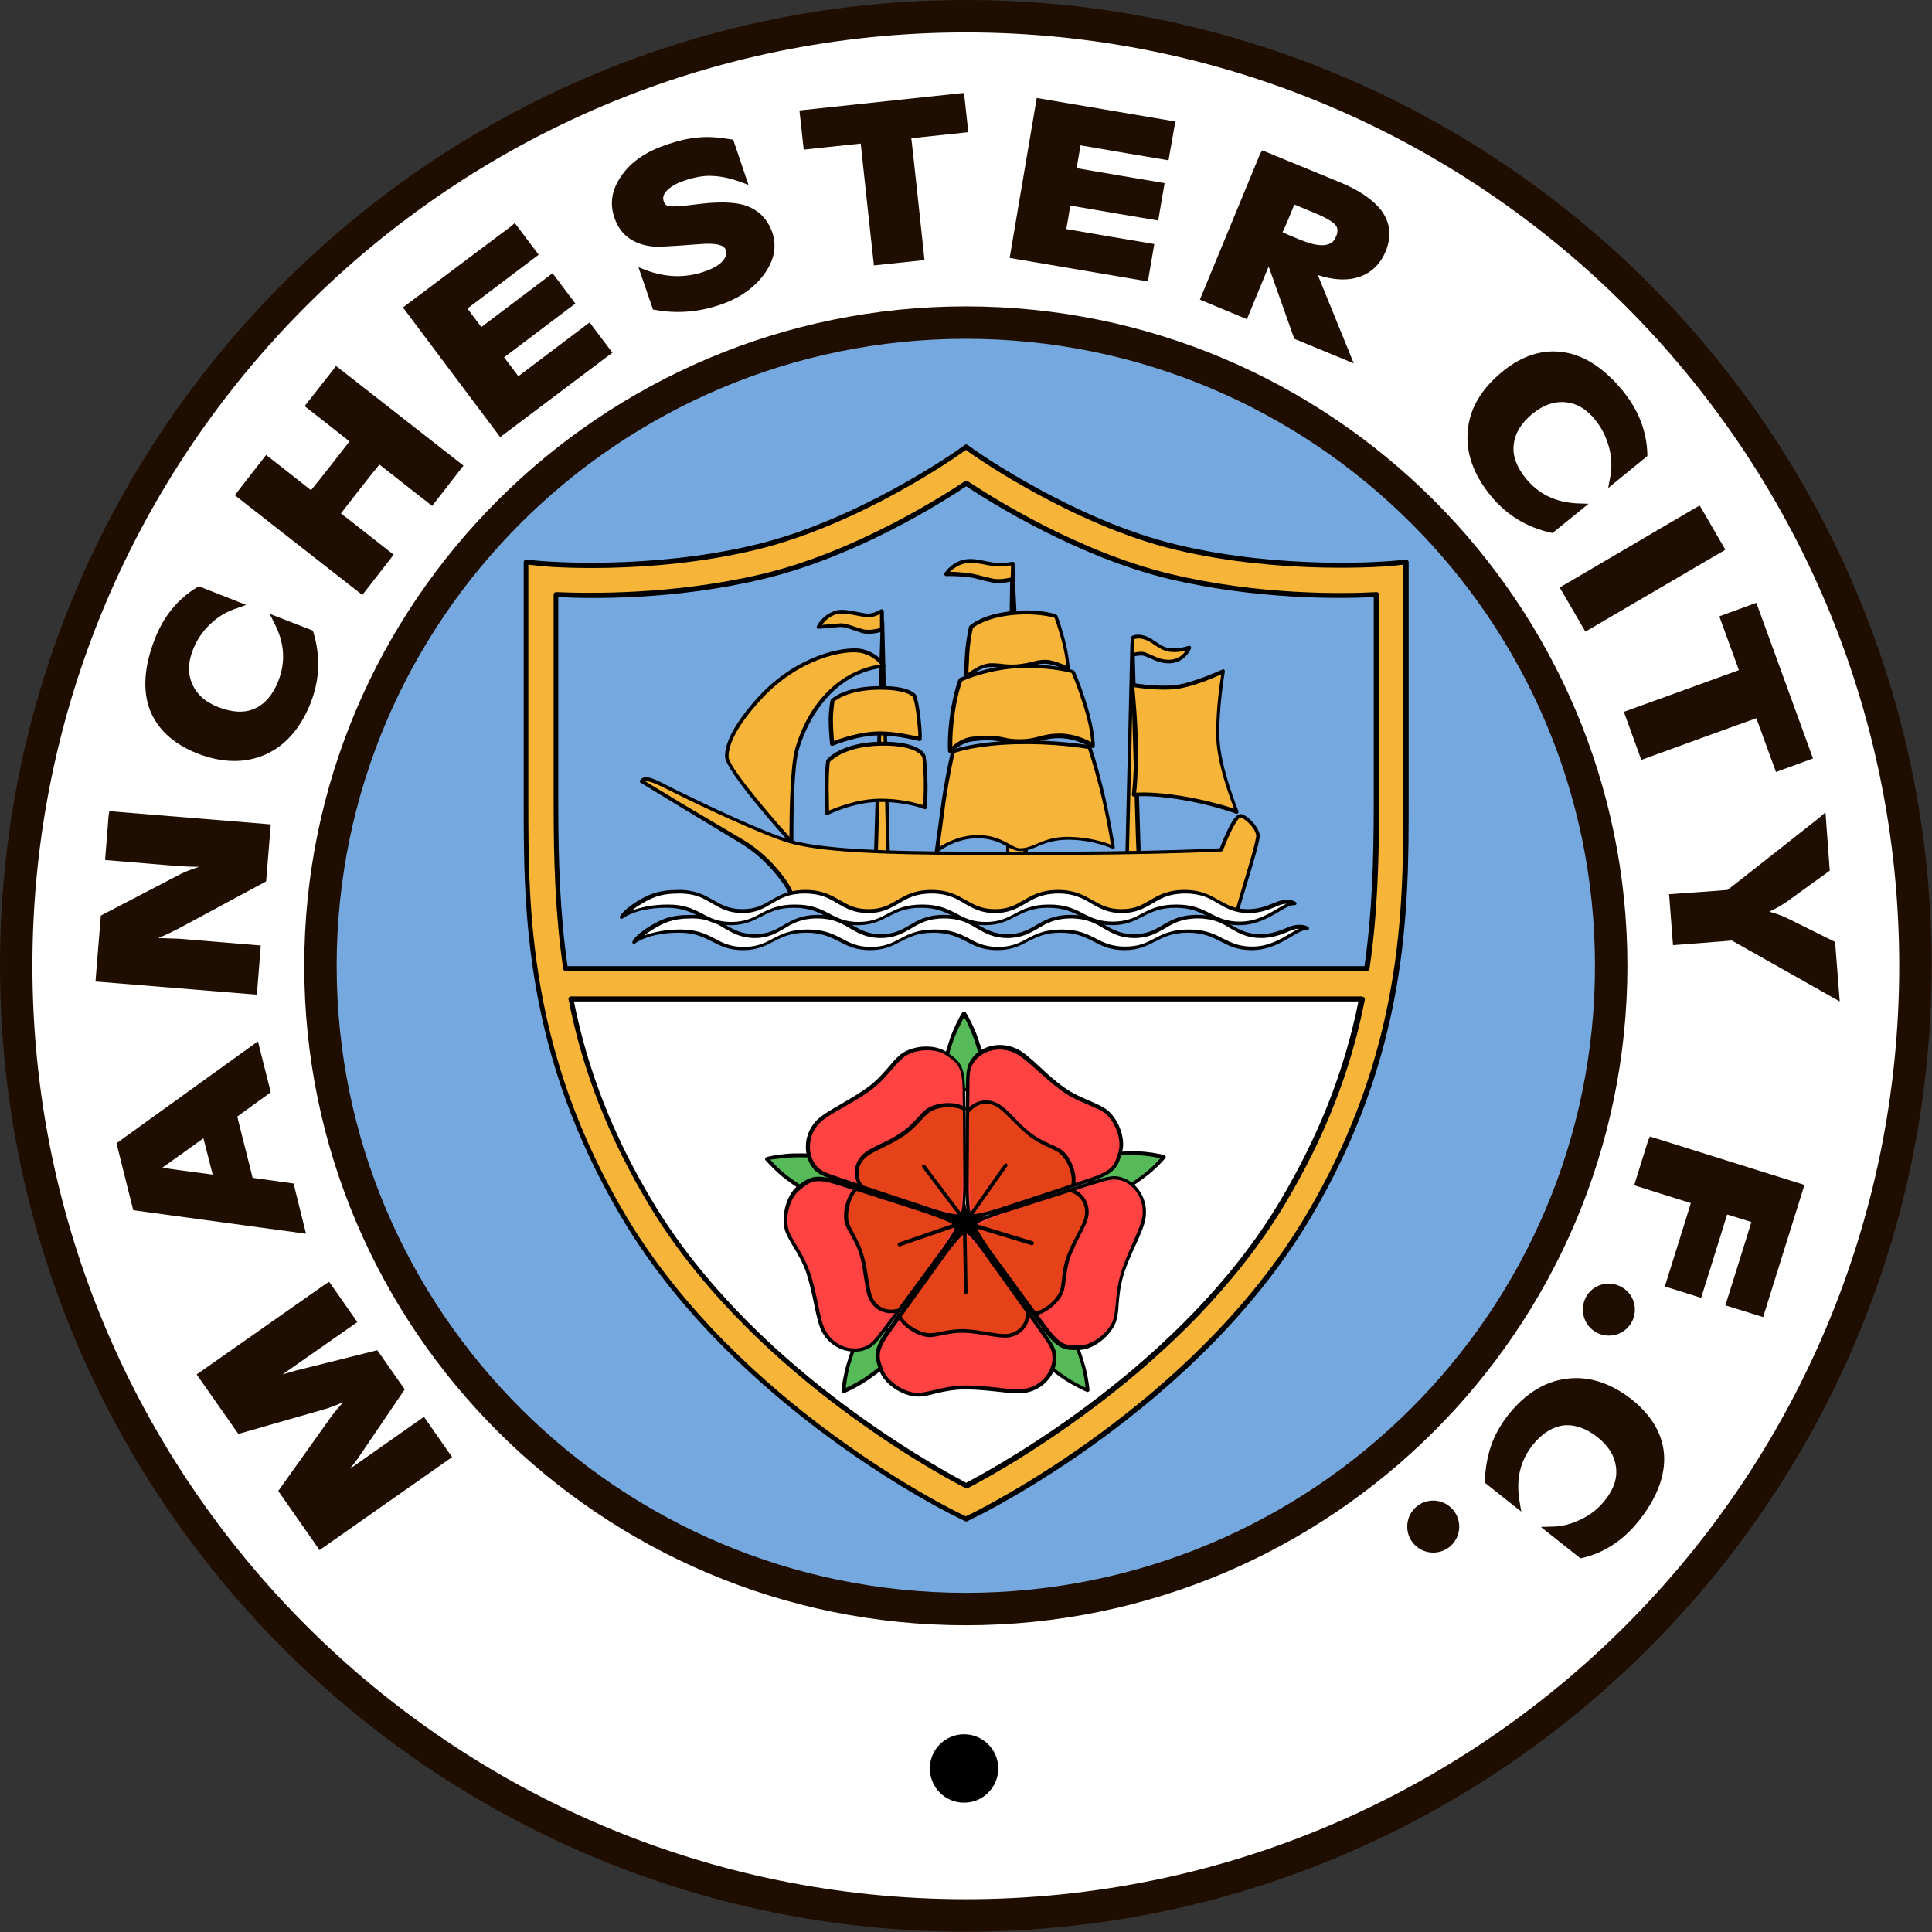 <?xml version="1.0" encoding="UTF-8" standalone="no"?>
<svg
   xmlns:dc="http://purl.org/dc/elements/1.1/"
   xmlns:cc="http://creativecommons.org/ns#"
   xmlns:rdf="http://www.w3.org/1999/02/22-rdf-syntax-ns#"
   xmlns:svg="http://www.w3.org/2000/svg"
   xmlns="http://www.w3.org/2000/svg"
   xmlns:sodipodi="http://sodipodi.sourceforge.net/DTD/sodipodi-0.dtd"
   xmlns:inkscape="http://www.inkscape.org/namespaces/inkscape"
   version="1.1"
   id="Capa_1"
   viewBox="0 0 542.3 542.3"
   xml:space="preserve">
<rect x="0" y="0" width="542.3" height="542.3" fill="#333333" stroke="none"/>
<ellipse
   transform="matrix(0.707 -0.707 0.707 0.707 -112.306 271.132)"
   cx="271.1"
   cy="271.1"
   rx="266.6"
   ry="266.6"
   id="ellipse4"
   style="fill:#ffffff" />
<path
   d="M9.1,271.1c0-144.5,117.5-262,262-262c144.5,0,262,117.5,262,262s-117.5,262-262,262  C126.7,533.1,9.1,415.6,9.1,271.1z M0,271.1c0,149.5,121.6,271.1,271.1,271.1c149.5,0,271.1-121.6,271.1-271.1  C542.3,121.6,420.6,0,271.1,0C121.6,0,0,121.6,0,271.1"
   id="path6"
   style="fill:#1f0e00" />
<ellipse
   cx="271.1"
   cy="271.1"
   rx="181.1"
   ry="180.5"
   id="ellipse8"
   style="fill:#75a8de" />
<path
   d="M94.5,271.1c0-97,79.2-176,176.6-176c97.4,0,176.6,78.9,176.6,176s-79.2,176-176.6,176  C173.8,447.1,94.5,368.2,94.5,271.1z M85.4,271.1c0,102.1,83.3,185.1,185.7,185.1c102.4,0,185.7-83,185.7-185.1  C456.8,169.1,373.5,86,271.1,86C168.7,86,85.4,169.1,85.4,271.1"
   id="path10"
   style="fill:#1f0e00" />
<path
   d="M91.4,360.4l-36.2,25.4l11.7,16.7l24.4-7c1.4-0.4,3.1-1.1,5-1.9c-1.3,1.5-2.5,2.9-3.3,4l-14.9,20.9l11.6,16.6l37.2-26.1  l-7.9-11.3c0,0-18.8,13.2-20.8,14.6c0.8-1,1.6-2,2.3-3l13.1-19.3l-7.7-11l-22.8,5.7c-1.1,0.3-2.4,0.7-3.8,1.1  c1.7-1.2,21-14.7,21-14.7l-7.9-11.3L91.4,360.4z"
   id="path12"
   style="fill:#1f0e00" />
<path
   d="M57.1,319.5c0.6,2.2,2,8,2.6,10.2c-2.4-0.3-10.5-1.4-14.2-1.9C48.6,325.6,55.2,320.9,57.1,319.5z M71,293.3l-38.3,27.6  l4.7,18.8l48.5,6.6l-3.5-14.1c0,0-10.1-1.4-11.5-1.6c-0.3-1.4-4-15.8-4.3-17.2c1.1-0.8,9.4-6.8,9.4-6.8l-3.6-14.3L71,293.3"
   id="path14"
   style="fill:#1f0e00" />
<path
   d="M30.5,228.8l-1,12.6l20.4,1.7c1.8,0.1,3.8,0.2,6,0.2c-2.7,0.9-4.7,1.7-5.9,2.4l-21.7,11.3l-1.5,18.5l45.3,3.7l1.1-13.8  l-23-1.9c0,0-5.7-0.2-5.8-0.2c2.3-0.9,4.2-1.9,5.8-2.7l24.5-13.2l1.3-16l-45.3-3.7L30.5,228.8z"
   id="path16"
   style="fill:#1f0e00" />
<path
   d="M55.4,164.8c-5.5,3.3-9.5,8.2-12,14.7c-2.9,7.5-3.4,14.1-1.4,19.6c2.1,5.5,6.6,9.7,13.4,12.4c7,2.7,13.4,2.8,19.1,0.3  c5.6-2.5,9.9-7.4,12.7-14.5c1.3-3.3,2-6.7,2.1-9.9c0.1-3.2-0.3-6.5-1.3-9.8l-0.2-0.6l-12.1-4.7l1.4,2.8c2.8,5.5,3.1,10.8,1,16.1  c-1.5,3.8-3.7,6.4-6.6,7.7c-2.9,1.3-6.3,1.1-10.2-0.4c-3.6-1.4-6-3.5-7.3-6.4c-1.3-2.9-1.3-6.1,0.2-9.8c1-2.6,2.6-5,4.7-7  c2.1-2.1,4.5-3.5,7.1-4.4l3.1-1.1l-13.2-5.2L55.4,164.8z"
   id="path18"
   style="fill:#1f0e00" />
<path
   d="M93.6,103.7L85.5,114c0,0,11,8.6,12.6,9.9c-1.2,1.6-9.5,12.2-10.8,13.7c-1.6-1.3-12.6-9.9-12.6-9.9L65.9,139l35.8,28  l8.8-11.3c0,0-13.1-10.3-14.8-11.6c1.2-1.6,9.5-12.2,10.8-13.7c1.6,1.3,14.8,11.6,14.8,11.6l8.8-11.3l-35.8-28L93.6,103.7z"
   id="path20"
   style="fill:#1f0e00" />
<path
   d="M143.6,63.4l-30.5,22.9l27.3,36.4L171.9,99l-6.4-8.5c0,0-18.3,13.8-20,15.1c-0.9-1.2-3.1-4.1-4-5.3c1.7-1.3,20-15.1,20-15.1  l-6.4-8.5c0,0-18.3,13.8-20,15.1c-0.9-1.2-3-4-3.9-5.2c1.7-1.3,20-15.1,20-15.1l-6.7-8.9L143.6,63.4z"
   id="path22"
   style="fill:#1f0e00" />
<path
   d="M195.9,38.6c-2.6,0.2-5.6,0.9-8.8,2c-5.6,1.9-9.8,4.7-12.5,8.5c-2.8,3.9-3.6,7.9-2.1,12.1c1.6,4.7,5.2,7.4,10.8,8  c0.8,0.1,3.1,0.1,13.5-0.7c4-0.3,6.4,0.2,6.9,1.6c0.2,0.7,0.4,1.7-0.8,3.1c-1,1.2-2.8,2.2-5.1,3c-2.8,1-5.7,1.4-8.5,1.3  c-2.4-0.1-5.1-0.6-7.8-1.6l-2.3-0.9l4.1,11.9l0.7,0.1c6,1.1,12.1,0.6,18-1.4c5.4-1.8,9.6-4.7,12.4-8.5c2.9-3.9,3.7-7.9,2.4-11.8  c-1.4-4-4.1-6.6-8.1-7.8c-3-0.8-7.2-0.9-12.8-0.2c-5.2,0.7-7.2,0.7-8,0.6c-0.8-0.1-1.3-0.5-1.6-1.4c-0.2-0.6-0.4-1.6,0.8-2.9  c1.1-1.2,2.8-2.2,5.3-3c2.7-0.9,5.4-1.4,7.8-1.2c2.4,0.1,4.9,0.7,7.5,1.6l2.4,0.9l-4.3-12.7l-0.7-0.1  C201.5,38.5,198.5,38.3,195.9,38.6z"
   id="path24"
   style="fill:#1f0e00" />
<path
   d="M269.4,26.2l-45,4.8l1.2,11c0,0,13.9-1.5,16-1.7c0.2,2.2,3.7,34.2,3.7,34.2l14.2-1.5c0,0-3.4-32-3.7-34.2  c2-0.2,16-1.7,16-1.7l-1.2-11L269.4,26.2z"
   id="path26"
   style="fill:#1f0e00" />
<path
   d="M290.8,28.7l-7.4,43.7l38.8,6.6l1.8-10.5c0,0-22.6-3.8-24.7-4.2c0.3-1.5,0.9-5.1,1.1-6.6c2.1,0.4,24.7,4.2,24.7,4.2  l1.8-10.5c0,0-22.6-3.8-24.7-4.2c0.3-1.5,0.8-4.9,1.1-6.4c2.1,0.4,24.7,4.2,24.7,4.2l1.9-10.9L291,27.5L290.8,28.7z"
   id="path28"
   style="fill:#1f0e00" />
<path
   d="M363.3,57.4c1.5,0.6,5.5,2.3,5.5,2.3c4,1.6,5.5,2.8,6.1,3.5c0.3,0.4,0.6,0.9,0.5,1.7c0,0.4-0.1,0.9-0.4,1.5  c-0.4,1.1-1.1,1.8-2,2.1c-1.7,0.7-4.3,0.3-7.8-1.1c0,0-3.7-1.5-5.2-2.2C360.7,63.8,362.7,59,363.3,57.4z M353.7,43.2l-16.9,40.9  l13.2,5.5c0,0,4.5-10.9,6.1-14.8c1.6,4.5,7.2,20.3,7.2,20.3L380,102c0,0-8.5-20.9-10.1-24.8c4,1.3,7.6,1.6,10.7,0.8  c3.9-1,6.8-3.6,8.4-7.6c1.7-4.2,1.2-8.1-1.4-11.5c-2.3-2.9-6.1-5.5-11.4-7.7l-21.9-9L353.7,43.2"
   id="path30"
   style="fill:#1f0e00" />
<path
   d="M421.6,104.4L421.6,104.4c-5.8,4.8-9.1,10.3-9.6,16.5c-0.6,6.2,1.6,12.3,6.4,18.2c2.3,2.8,4.8,5,7.6,6.7  c2.8,1.7,5.8,2.9,9.2,3.7l0.6,0.1l10.1-8.2l-3.1-0.1c-6.2-0.3-10.9-2.6-14.5-7c-2.6-3.2-3.8-6.4-3.4-9.5c0.3-3.1,2.1-6.1,5.3-8.7  c3-2.4,6-3.5,9.2-3.2c3.2,0.3,5.9,1.9,8.4,5c1.8,2.2,3,4.7,3.8,7.5c0.8,2.8,0.9,5.7,0.4,8.4l-0.6,3.2l11-9l0-0.6  c-0.2-6.4-2.5-12.3-6.9-17.7c-5.1-6.2-10.6-9.9-16.4-10.8C433.1,97.9,427.2,99.8,421.6,104.4z"
   id="path32"
   style="fill:#1f0e00" />
<polygon
   points="476,142.5 437.8,164.9 445,177.3 484.3,154.3 477.1,141.9 "
   id="polygon34"
   style="fill:#1f0e00" />
<path
   d="M491.9,169.6l-9.3,3.4c0,0,4.8,13.2,5.5,15.1c-2.1,0.8-32.3,11.7-32.3,11.7l4.9,13.5c0,0,30.2-11,32.3-11.7  c0.7,1.9,5.5,15.1,5.5,15.1l10.4-3.8L493,169.2L491.9,169.6z"
   id="path36"
   style="fill:#1f0e00" />
<path
   d="M510.7,229.5c0,0-25.2,19.9-25.8,20.3c-0.7,0.1-16.4,1.2-16.4,1.2l1.1,14.3c0,0,15.9-1.2,16.5-1.3  c0.6,0.3,30.3,17.1,30.3,17.1l-1.3-16.7l-13.1-6.5c-1.6-0.8-3.5-1.5-5.4-2c1.8-0.8,3.5-1.8,5.1-2.9l11.9-8.6l-1.2-16.4L510.7,229.5z  "
   id="path38"
   style="fill:#1f0e00" />
<path
   d="M462.6,320.2l-3.9,12.5c0,0,13.9,4.4,15.9,5c-0.6,2.1-7.3,23.4-7.3,23.4l10.2,3.2c0,0,6.7-21.4,7.3-23.4  c1.5,0.5,5.3,1.6,6.8,2.1c-0.6,2.1-7.3,23.4-7.3,23.4l10.6,3.3l11.6-37.1l-43.4-13.6L462.6,320.2z"
   id="path40"
   style="fill:#1f0e00" />
<path
   d="M439.8,387L439.8,387c-6.1,0.7-11.7,4.2-16.4,10.1c-2.2,2.8-3.9,5.8-4.9,8.8c-1,3-1.6,6.3-1.7,9.7l0,0.6l10.2,8.1l-0.5-3.1  c-1-6.1,0.2-11.2,3.8-15.7c2.6-3.2,5.5-5,8.6-5.4c3.1-0.3,6.4,0.8,9.6,3.4c3,2.4,4.7,5.1,5.1,8.3c0.4,3.2-0.6,6.2-3.1,9.3  c-1.7,2.2-3.9,4-6.6,5.3c-2.6,1.3-5.3,2.1-8.1,2.1l-3.3,0.1l11.1,8.8l0.6-0.1c6.2-1.5,11.5-5,15.8-10.4c5-6.3,7.4-12.5,7.1-18.3  c-0.3-5.9-3.4-11.2-9.1-15.8C452.1,388.2,446,386.2,439.8,387z"
   id="path42"
   style="fill:#1f0e00" />
<path
   d="M409.6,428.5c0,4-3.2,7.3-7.3,7.3c-4,0-7.3-3.2-7.3-7.3c0-4,3.2-7.3,7.3-7.3C406.3,421.2,409.6,424.5,409.6,428.5z"
   id="path44"
   style="fill:#1f0e00" />
<path
   d="M280.2,496.4c0,5.3-4.3,9.6-9.6,9.6c-5.3,0-9.6-4.3-9.6-9.6c0-5.3,4.3-9.6,9.6-9.6C275.9,486.8,280.2,491.1,280.2,496.4z"
   id="path46" />
<path
   d="M458.9,367.6c0,4-3.2,7.3-7.3,7.3c-4,0-7.3-3.2-7.3-7.3s3.2-7.3,7.3-7.3C455.7,360.4,458.9,363.6,458.9,367.6z"
   id="path48"
   style="fill:#1f0e00" />
<path
   d="M271.1,421.7c0,0-60.8-29.5-92.2-81.9c-26.1-43.6-27.1-81-27.1-114.7c0-33.7,0-62.7,0-62.7s30,2.8,61.3-4.7  c29.9-7.2,58.1-27.1,58.1-27.1s28.1,20,58.1,27.1c31.4,7.5,61.3,4.7,61.3,4.7s0,29,0,62.7c0,33.7-1,71-27.1,114.7  C332,392.2,271.1,421.7,271.1,421.7z"
   id="path50"
   style="fill:#ffffff" />
<path
   d="M387,277.3c0,0,4.2-23.2,4.2-57.6s-0.7-57.3-0.7-57.3s-26.7,3.3-51.3-3c-24.6-6.3-68.1-28.8-68.1-28.8  s-40,24.5-61.8,29.5c-21.8,4.9-57.6,2.3-57.6,2.3s-2.1,51.7,0,74.9c2.1,23.2,2.1,37.9,2.1,37.9L387,277.3z"
   id="path52"
   style="fill:#75a8de" />
<path
   d="M158.7,271.9c-2.3-15.6-2.7-30.9-2.7-46.8c0,0,0-50.5,0-58.2c9.7,0.5,33.3,0.8,58.1-5.1  c25.7-6.1,49.6-21.1,57.1-26.1c7.5,5,31.4,20,57.1,26.1c24.8,5.9,48.4,5.6,58.1,5.1c0,7.8,0,58.2,0,58.2c0,15.9-0.4,31.2-2.7,46.8  L158.7,271.9z M382.2,280.4c-3.6,18.2-10.2,36.9-22.4,57.3c-27.3,45.7-78.4,74-88.6,79.3c-10.3-5.4-61.3-33.7-88.6-79.3  c-12.2-20.4-18.8-39.1-22.4-57.3L382.2,280.4 M268.7,127.2c-0.3,0.2-27.8,19.6-56.6,26.5c-30.3,7.2-59.6,4.6-59.9,4.6l-4.6-0.4  l0,67.3c0,29.7,0,70.4,27.7,116.8c31.6,52.9,91.4,82.3,94,83.5l1.8,0.9l1.8-0.9c2.5-1.2,62.4-30.6,94-83.5  c27.7-46.4,27.7-87.1,27.7-116.8v-67.3l-4.6,0.4c-0.3,0-29.7,2.6-59.9-4.6c-28.8-6.9-56.3-26.3-56.6-26.5l-2.4-1.7L268.7,127.2"
   id="path54"
   style="fill:#f6b438" />
<path
   d="M212.3,154.3c28.8-6.9,56.6-26.4,56.8-26.6c0,0,1.5-1,2-1.4c0.6,0.4,2,1.4,2,1.4c0.3,0.2,28,19.7,56.8,26.6  c30.2,7.2,59.9,4.6,60.2,4.6c0,0,2.8-0.3,3.8-0.4c0,1.5,0,66.6,0,66.6c0,29.6,0,70.3-27.6,116.5c-31.5,52.7-91.2,82-93.7,83.3  c0,0-1.1,0.5-1.5,0.7c-0.4-0.2-1.5-0.7-1.5-0.7c-2.5-1.2-62.1-30.5-93.7-83.3c-27.6-46.2-27.6-86.8-27.6-116.5c0,0,0-65.1,0-66.6  c1.1,0.1,3.8,0.4,3.8,0.4C152.4,159,182.1,161.6,212.3,154.3z M270.8,124.9l-2.4,1.7l0,0c-0.3,0.2-27.8,19.5-56.4,26.3  c-30,7.2-59.4,4.6-59.7,4.6l-4.6-0.4c-0.2,0-0.4,0-0.5,0.2s-0.2,0.3-0.2,0.5l0,67.3c0,29.8,0,70.6,27.8,117.2  c31.8,53.1,91.7,82.6,94.3,83.8l1.8,0.9c0.2,0.1,0.4,0.1,0.6,0l1.8-0.9c2.5-1.2,62.6-30.7,94.3-83.8c27.8-46.5,27.8-87.4,27.8-117.2  v-67.3c0-0.2-0.1-0.4-0.2-0.5c-0.1-0.1-0.3-0.2-0.5-0.2l-4.6,0.4c-0.3,0-29.7,2.6-59.7-4.6c-28.6-6.8-56.1-26.1-56.4-26.3l-2.4-1.7  C271.3,124.7,271,124.7,270.8,124.9"
   id="path56" />
<path
   d="M381.3,281.1c-3.9,19.5-11.2,37.9-22.1,56.2c-27,45.2-77.4,73.3-88,78.9c-10.6-5.6-61-33.7-88-78.9  c-11-18.3-18.2-36.7-22.1-56.2C162.8,281.1,379.6,281.1,381.3,281.1z M382.2,279.7l-222,0c-0.2,0-0.4,0.1-0.5,0.3  c-0.1,0.2-0.2,0.4-0.1,0.6c3.9,20,11.3,38.8,22.5,57.5c27.5,45.9,78.8,74.4,88.9,79.6c0.2,0.1,0.4,0.1,0.7,0  c10-5.2,61.4-33.7,88.9-79.6c11.2-18.7,18.6-37.5,22.5-57.5c0-0.2,0-0.4-0.1-0.6C382.6,279.8,382.4,279.7,382.2,279.7"
   id="path58" />
<path
   d="M214.3,162.5c25.6-6.1,49.6-21.1,56.9-26c7.3,4.8,31.3,19.8,56.9,26c24.5,5.8,47.9,5.6,57.5,5.1  c0,1.4,0,57.5,0,57.5c0,17-0.5,31.4-2.6,46.1c-1.2,0-222.4,0-223.7,0c-2.1-14.7-2.6-29.1-2.6-46.1c0,0,0-56,0-57.5  C166.4,168.1,189.8,168.4,214.3,162.5z M270.8,135.1c-6.8,4.5-31.1,19.9-56.8,26c-24.9,5.9-48.8,5.5-57.9,5.1  c-0.2,0-0.4,0.1-0.5,0.2c-0.1,0.1-0.2,0.3-0.2,0.5v58.2c0,17.3,0.5,31.9,2.7,46.9c0.1,0.3,0.3,0.6,0.7,0.6l224.9,0  c0.3,0,0.6-0.3,0.7-0.6c2.2-15,2.7-29.6,2.7-46.9v-58.2c0-0.2-0.1-0.4-0.2-0.5c-0.1-0.1-0.3-0.2-0.5-0.2c-9.1,0.5-33,0.9-57.9-5.1  c-25.8-6.2-50-21.5-56.8-26C271.3,135,271,135,270.8,135.1"
   id="path60" />
<polygon
   points="319.5,239.5 317.8,180.4 316.4,239.4 "
   id="polygon62"
   style="fill:#f6b438"
   transform="translate(0,-2.0493503e-5)" />
<path
   d="M317.8,200.1c0.5,17.3,1.1,38.1,1.2,38.9c-0.6,0-1.5-0.1-2.1-0.1C316.9,238.2,317.4,217.3,317.8,200.1z   M317.8,179.9c-0.3,0-0.5,0.2-0.5,0.5l-1.4,59c0,0.3,0.2,0.5,0.5,0.5l3.2,0.2c0.1,0,0.3,0,0.4-0.1c0.1-0.1,0.2-0.2,0.2-0.4  l-1.8-59.1C318.3,180.1,318.1,179.9,317.8,179.9"
   id="path64" />
<polygon
   points="287.9,241.1 284.1,158.8 282.8,240.8 "
   id="polygon66"
   style="fill:#f6b438"
   transform="translate(0,-2.0493503e-5)" />
<path
   d="M284.3,175.8c1,21.2,3,63.8,3,64.7c-0.8-0.1-3.3-0.2-4-0.3C283.4,239.5,284,197,284.3,175.8z M284.1,158.3  c-0.3,0-0.5,0.2-0.5,0.5l-1.2,82c0,0.3,0.2,0.5,0.5,0.5l5.1,0.4c0.1,0,0.3,0,0.4-0.1c0.1-0.1,0.2-0.3,0.2-0.4l-3.9-82.3  C284.6,158.5,284.3,158.3,284.1,158.3"
   id="path68" />
<polygon
   points="247.7,174.6 245.8,240.6 249.3,240.6 "
   id="polygon70"
   style="fill:#f6b438" />
<path
   d="M247.7,194.4c0.5,19.2,1.1,44.9,1.1,45.7c-0.6,0-1.8,0-2.4,0C246.4,239.3,247.1,213.6,247.7,194.4z   M247.2,174.6l-1.9,66c0,0.1,0,0.3,0.1,0.4c0.1,0.1,0.2,0.2,0.4,0.2h3.5c0.1,0,0.3-0.1,0.4-0.2c0.1-0.1,0.2-0.2,0.1-0.4l-1.6-66  c0-0.3-0.2-0.5-0.5-0.5C247.5,174.1,247.2,174.3,247.2,174.6"
   id="path72" />
<path
   d="M312.4,238c0,0-1.1-7.9-3.4-16.8c-2.1-8.4-3.3-11.3-3.3-11.3s-8.9-1.7-20.8-1.4c-12.3,0.4-17.4,2.6-17.4,2.6  s-1.3,4.8-2.7,14.2c-1.3,8.7-1.9,13.8-1.9,13.8s4.7-4,11.5-4c6.8,0,9.1,3.6,11.9,3.6c4.1,0,6.2-3.3,13.7-3.2  C307.5,235.6,312.4,238,312.4,238z"
   id="path74"
   style="fill:#f6b438" />
<path
   d="M285,208.9c10.7-0.3,18.9,1.1,20.4,1.3c0.3,0.9,1.4,4,3.2,11c1.8,7.1,2.9,13.6,3.2,15.9  c-1.7-0.7-6-2.1-11.7-2.2c-4.4-0.1-7.1,1.1-9.2,2c-1.5,0.6-2.8,1.2-4.5,1.2c-1,0-1.9-0.5-3.1-1.2c-1.9-1-4.5-2.5-8.8-2.5  c-5.1,0-9,2.2-10.8,3.3c0.3-2,1.7-12.6,1.7-12.6c1.2-8,2.3-12.7,2.6-13.8C269,211,274.3,209.2,285,208.9z M284.9,207.9  c-12.2,0.4-17.4,2.5-17.6,2.6c-0.1,0.1-0.3,0.2-0.3,0.3c0,0-1.3,4.9-2.7,14.2l-1.9,13.8c0,0.2,0.1,0.4,0.3,0.5  c0.2,0.1,0.4,0.1,0.6-0.1c0,0,4.6-3.9,11.1-3.9c4,0,6.4,1.3,8.3,2.3c1.3,0.7,2.4,1.3,3.6,1.3c1.8,0,3.3-0.6,4.9-1.3  c2.1-0.9,4.6-1.9,8.8-1.9c7.3,0.1,12.1,2.5,12.2,2.5c0.2,0.1,0.4,0.1,0.5,0c0.2-0.1,0.2-0.3,0.2-0.5c0-0.1-1.2-8-3.4-16.9  c-2.1-8.4-3.2-11.3-3.3-11.4c-0.1-0.2-0.2-0.3-0.4-0.3C305.8,209.3,296.8,207.5,284.9,207.9"
   id="path76" />
<path
   d="m 306.8,209.2 c 0,0 0.1,-3.9 -2.2,-11.3 C 302.5,191 301.2,188.5 301.2,188.5 c 0,0 -6.4,-1.8 -14.7,-1.5 -9.2,0.4 -16.8,3.7 -16.8,3.7 0,0 -1.3,3 -2.2,9.1 -1,6.7 -0.7,10.8 -0.7,10.8 0,0 2.8,-2.9 6.2,-3.3 7.8,-0.9 8.1,0.7 13.2,0.7 5.1,0 6.3,-1.6 11.3,-1.6 5,0 9.3,2.8 9.3,2.8 z"
   id="path78"
   style="fill:#f6b438" />
<path
   d="M286.5,187.5c7.3-0.3,13.2,1.1,14.3,1.4c0.3,0.7,1.5,3.4,3.3,9.1c1.7,5.3,2.1,8.8,2.2,10.3  c-1.5-0.8-4.9-2.4-8.8-2.4c-2.6,0-4.2,0.4-5.7,0.8c-1.6,0.4-3.1,0.8-5.6,0.8c-2,0-3.2-0.2-4.4-0.5c-2-0.4-4-0.8-8.9-0.2  c-2.5,0.3-4.5,1.7-5.6,2.7c0-0.2,0-0.3,0-0.6c0-1.8,0.1-4.9,0.7-8.9c0.8-5.4,1.9-8.3,2.1-8.8C271,190.7,278.1,187.8,286.5,187.5z   M286.4,186.5c-9.2,0.4-17,3.8-17,3.8c-0.1,0.1-0.2,0.2-0.3,0.3c-0.1,0.1-1.3,3.2-2.3,9.3c-1,6.7-0.7,10.7-0.7,10.9  c0,0.2,0.2,0.4,0.3,0.5c0.2,0.1,0.4,0,0.6-0.1c0,0,2.7-2.7,5.9-3.1c4.7-0.6,6.6-0.2,8.5,0.2c1.3,0.2,2.6,0.5,4.6,0.5  c2.7,0,4.3-0.4,5.9-0.8c1.6-0.4,3-0.8,5.5-0.8c4.8,0,9,2.7,9.1,2.7c0.2,0.1,0.4,0.1,0.5,0s0.3-0.3,0.3-0.5c0-0.2,0.1-4-2.2-11.5  c-2.1-6.8-3.4-9.3-3.4-9.4c-0.1-0.1-0.2-0.2-0.3-0.3C301.3,188,294.7,186.2,286.4,186.5"
   id="path80" />
<path
   d="m 299.9,187.8 c 0,0 -0.2,-3.9 -1.5,-8.5 -1.3,-4.7 -2,-6.3 -2,-6.3 0,0 -5,-1.8 -12.9,-0.8 -7.8,0.9 -11,3.9 -11,3.9 0,0 -0.7,2.7 -1.1,7 -0.4,4.3 -0.4,6.9 -0.4,6.9 0,0 3,-2.5 5.5,-3 2.5,-0.6 4.7,0.4 8.8,0.1 4.1,-0.2 5.4,-1.3 8,-1.3 2.8,-0.1 6.6,2 6.6,2 z"
   id="path82"
   style="fill:#f6b438" />
<path
   d="M283.6,172.7c7-0.8,11.7,0.5,12.4,0.7c0.2,0.5,0.8,2.2,1.9,6c0.9,3.2,1.3,6.1,1.4,7.5c-1.3-0.6-3.9-1.7-5.9-1.7  c-1.3,0-2.2,0.2-3.4,0.5c-1.2,0.3-2.5,0.6-4.6,0.8c-1.9,0.1-3.3,0-4.6-0.2c-1.5-0.1-2.8-0.3-4.2,0.1c-1.8,0.4-3.7,1.7-4.8,2.5  c0.1-1.5,0.3-5.8,0.3-5.8c0.3-3.9,0.9-6.4,1-6.8C273.6,175.8,276.8,173.5,283.6,172.7z M283.5,171.6c-7.9,0.9-11.2,3.9-11.3,4  c-0.1,0.1-0.1,0.2-0.2,0.3c0,0.1-0.7,2.8-1.1,7.1l-0.4,6.9c0,0.2,0.1,0.4,0.3,0.5c0.2,0.1,0.4,0.1,0.6-0.1c0,0,3-2.4,5.3-2.9  c1.2-0.3,2.4-0.2,3.9,0c1.3,0.1,2.9,0.3,4.8,0.2c2.2-0.1,3.6-0.5,4.8-0.8c1-0.3,1.9-0.5,3.1-0.5c2.6,0,6.3,2,6.3,2  c0.2,0.1,0.4,0.1,0.5,0c0.2-0.1,0.3-0.3,0.2-0.5c0-0.2-0.3-4-1.5-8.6c-1.3-4.7-2-6.3-2-6.4c-0.1-0.1-0.2-0.2-0.3-0.3  C296.4,172.4,291.4,170.7,283.5,171.6"
   id="path84" />
<path
   d="m 284.4,158.2 c 0,0 -2.7,0.5 -4.8,0.4 -1.9,-0.1 -4.1,-1.1 -7.3,-1.1 -4.4,0 -6.8,3.6 -6.8,3.6 0,0 2.8,-0.1 6.4,0.4 3,0.4 4.9,1.4 7.1,1.6 2.6,0.3 5.1,-0.5 5.1,-0.5 z"
   id="path86"
   style="fill:#f6b438" />
<path
   d="M272.3,158c1.8,0,3.4,0.3,4.7,0.6l2.5,0.4c1.6,0.1,3.4-0.1,4.3-0.3c0,0.8-0.1,2.9-0.1,3.4  c-0.8,0.2-2.7,0.6-4.6,0.4l-3-0.7c-1.2-0.3-2.5-0.7-4.1-0.9c-2.3-0.3-4.2-0.4-5.4-0.4C267.6,159.6,269.5,158,272.3,158z   M265.1,160.9c-0.1,0.2-0.1,0.4,0,0.5c0.1,0.2,0.3,0.3,0.5,0.3c0,0,2.8-0.1,6.3,0.3c1.5,0.2,2.8,0.6,3.9,0.9l3.2,0.7  c2.6,0.3,5.2-0.5,5.3-0.5c0.2-0.1,0.4-0.3,0.4-0.5l0.1-4.4c0-0.2-0.1-0.3-0.2-0.4c-0.1-0.1-0.3-0.1-0.4-0.1c0,0-2.7,0.5-4.7,0.3  l-2.4-0.4c-1.4-0.3-3-0.7-4.9-0.7C267.6,157,265.2,160.7,265.1,160.9"
   id="path88" />
<path
   d="M317.8,192.3c0,0,6.9,1.2,12.2,0.6c5.3-0.6,13.5-4.4,13.5-4.4s-1.9,10.3-1.5,19c0.3,8.4,5.4,20.6,5.4,20.6  s-7.1-2.6-15.9-4c-8.8-1.4-13.1-0.8-13.1-0.8s0.6-3.5,0.6-12.5C318.9,201.6,317.8,192.3,317.8,192.3z"
   id="path90"
   style="fill:#f6b438" />
<path
   d="M330.1,193.4c4.4-0.5,10.5-3.1,12.7-4.1c-0.4,2.4-1.4,9.3-1.4,15.8c0,0.8,0,1.5,0,2.2c0.3,7.1,3.8,16.6,5,19.7  c-2.3-0.8-8.1-2.5-14.9-3.6c-7-1.1-11.1-1-12.6-0.9c0.2-1.4,0.5-5,0.5-11.9c0-7.6-0.8-15.5-1-17.7  C320.3,193.2,325.7,193.9,330.1,193.4z M343.2,187.9c-0.1,0-8.2,3.8-13.3,4.4c-5.1,0.6-12-0.6-12-0.6c-0.2,0-0.3,0-0.4,0.1  c-0.1,0.1-0.2,0.3-0.2,0.4c0,0.1,1,9.4,1,18.3c0,8.8-0.6,12.4-0.6,12.4c0,0.2,0,0.3,0.1,0.5c0.1,0.1,0.3,0.2,0.4,0.2  c0,0,4.4-0.6,12.9,0.8c8.7,1.4,15.7,3.9,15.8,4c0.2,0.1,0.4,0,0.6-0.1c0.1-0.2,0.2-0.4,0.1-0.6c0-0.1-5-12.2-5.3-20.4  c-0.3-8.5,1.5-18.7,1.5-18.8c0-0.2,0-0.4-0.2-0.5C343.6,187.9,343.4,187.8,343.2,187.9"
   id="path92" />
<path
   d="M 317.9,183.8 V 179 c 0,0 1.1,-0.8 3.5,0 2.2,0.7 4,2.9 6.7,3.4 2.9,0.5 5.7,-0.6 5.7,-0.6 0,0 -1.4,3.9 -5.7,3.9 -3.3,0 -5.1,-1.7 -6.8,-2.1 -1.4,-0.3 -3.4,0.2 -3.4,0.2 z"
   id="path94"
   style="fill:#f6b438" />
<path
   d="M321.3,179.5c0.9,0.3,1.7,0.8,2.6,1.4c1.2,0.8,2.5,1.7,4.1,2c1.8,0.3,3.6,0,4.8-0.2c-0.7,1-2.1,2.5-4.7,2.5  c-2.1,0-3.5-0.7-4.8-1.3l-1.9-0.8c-1-0.3-2.2-0.1-3,0.1c0-0.9,0-3.3,0-3.8C318.8,179.3,319.7,179,321.3,179.5z M317.6,178.6  c-0.1,0.1-0.2,0.3-0.2,0.4v4.8c0,0.2,0.1,0.3,0.2,0.4c0.1,0.1,0.3,0.1,0.5,0.1c0,0,1.9-0.5,3.1-0.2l1.7,0.7c1.3,0.6,2.9,1.4,5.2,1.4  c4.6,0,6.2-4.2,6.2-4.2c0.1-0.2,0-0.4-0.1-0.6c-0.1-0.1-0.4-0.2-0.6-0.1c0,0-2.8,1-5.5,0.6c-1.4-0.2-2.6-1-3.7-1.8  c-0.9-0.6-1.8-1.2-2.9-1.6C319,177.7,317.8,178.5,317.6,178.6"
   id="path96" />
<path
   d="m 247.5,176.7 v -5.1 c 0,0 -2.5,1.5 -4.6,1.2 -2.1,-0.4 -5.7,-1.4 -7.8,-0.9 -3.7,0.8 -5.4,4.2 -5.4,4.2 0,0 4,-0.2 5.9,-0.5 1.9,-0.2 4.4,1.2 6.4,1.6 2.6,0.6 5.5,-0.5 5.5,-0.5 z"
   id="path98"
   style="fill:#f6b438" />
<path
   d="M235.2,172.3c1.5-0.3,3.9,0.2,5.9,0.6l1.8,0.3c1.6,0.3,3.2-0.4,4.1-0.8c0,1.1,0,3.4,0,3.9  c-0.8,0.2-3,0.8-4.9,0.3l-2.2-0.7c-1.5-0.5-3-1.1-4.4-0.9c0,0-3.3,0.3-4.8,0.4C231.5,174.4,232.9,172.8,235.2,172.3z M247.2,171.1  c0,0-2.3,1.4-4.2,1.1l-1.7-0.3c-2.1-0.4-4.6-1-6.3-0.6c-3.9,0.9-5.7,4.3-5.7,4.5c-0.1,0.2-0.1,0.4,0,0.5c0.1,0.2,0.3,0.2,0.5,0.2  l5.9-0.5c1.1-0.1,2.5,0.4,3.9,0.9l2.4,0.8c2.7,0.6,5.7-0.4,5.8-0.5c0.2-0.1,0.3-0.3,0.3-0.5v-5.1c0-0.2-0.1-0.4-0.3-0.5  C247.6,171,247.4,171,247.2,171.1"
   id="path100" />
<path
   d="M232.2,228.3c0,0-0.1-3.4-0.1-7.5c0-4.7,0.4-7.1,0.4-7.1s3.7-4.7,14.7-4.9c11-0.2,12.2,3.5,12.2,3.5  s0.4,2.1,0.5,6.6c0.1,4.3-0.2,7.8-0.2,7.8s-5.4-2.1-12.9-2C239.2,224.8,232.2,228.3,232.2,228.3z"
   id="path102"
   style="fill:#f6b438" />
<path
   d="M247.2,209.3c10.3-0.2,11.6,3.1,11.7,3.2l0,0c0,0,0.3,2.2,0.4,6.4c0,0.6,0,1.2,0,1.7c0,2.4-0.1,4.4-0.2,5.4  c-1.6-0.5-6.3-1.9-12.4-1.8c-6.2,0.1-12,2.5-14,3.3c0-1.3-0.1-6.7-0.1-6.7c0-4.2,0.3-6.5,0.3-6.9  C233.4,213.4,237.2,209.5,247.2,209.3z M247.1,208.2c-11.1,0.2-15,4.9-15.1,5.1c-0.1,0.1-0.1,0.2-0.1,0.3c0,0.1-0.4,2.5-0.4,7.2  l0.1,7.5c0,0.2,0.1,0.3,0.3,0.4s0.3,0.1,0.5,0c0.1,0,7-3.5,14.3-3.6c7.3-0.1,12.6,1.9,12.7,2c0.2,0.1,0.3,0,0.5,0  c0.1-0.1,0.2-0.2,0.2-0.4c0,0,0.4-3.6,0.2-7.9c-0.1-4.4-0.5-6.5-0.5-6.6C259.8,211.9,258.4,208,247.1,208.2"
   id="path104" />
<path
   d="m 233.6,208.8 c 0,0 -0.4,-3.6 -0.4,-6.7 0,-3 0.5,-5.5 0.5,-5.5 0,0 3.4,-3.3 12.4,-3.5 9,-0.2 10.5,2.2 10.5,2.2 0,0 0.7,1.3 1.3,6.6 0.5,4.7 0.4,5.6 0.4,5.6 0,0 -6.4,-1.6 -11.2,-1.6 -6.7,-0.1 -13.5,2.9 -13.5,2.9 z"
   id="path106"
   style="fill:#f6b438" />
<path
   d="M246.1,193.6c8.4-0.2,10.1,2,10.1,2c0,0,0.7,1.4,1.2,6.3c0.3,2.8,0.4,4.2,0.4,4.9c-1.7-0.4-6.7-1.5-10.7-1.5  c-5.6,0-11.2,2-13,2.7c-0.1-1.2-0.3-3.7-0.3-5.9c0-2.7,0.4-4.8,0.4-5.2C234.8,196.4,238.2,193.8,246.1,193.6z M246.1,192.6  c-9.1,0.2-12.6,3.5-12.8,3.7c-0.1,0.1-0.1,0.2-0.2,0.3c0,0.1-0.5,2.5-0.5,5.6c0,3,0.4,6.7,0.4,6.7c0,0.2,0.1,0.3,0.3,0.4  c0.1,0.1,0.3,0.1,0.5,0c0.1,0,6.8-2.9,13.2-2.9c4.7,0,11,1.6,11.1,1.6c0.1,0,0.3,0,0.4-0.1c0.1-0.1,0.2-0.2,0.2-0.4  c0-0.1,0.2-1.2-0.3-5.8c-0.6-5.2-1.3-6.6-1.3-6.7C256.9,194.8,255.1,192.3,246.1,192.6"
   id="path108" />
<path
   d="M248,186.9c0,0-2.1-3.5-6.7-4.2c-4.3-0.7-17.5,1.5-28.4,13.7c-9,10.1-8.9,14.7-8.9,16c0,3.9,18.1,24,18.1,24  s-0.2-20,1.5-26C226.7,199.9,234.3,188.5,248,186.9z"
   id="path110"
   style="fill:#f6b438" />
<path
   d="M204.5,212.4C204.5,212.4,204.5,212.4,204.5,212.4c0-3.9,2.9-9.2,8.8-15.7c10.6-11.8,23.4-14.2,28-13.5  c3.1,0.5,5,2.4,5.8,3.3c-11.2,1.7-20.1,10.5-23.9,23.7c-1.4,4.9-1.6,18.6-1.6,24c0,0.3,0,0.5,0,0.7  C214.4,226.9,204.5,215,204.5,212.4z M212.5,196c-6,6.7-9,12.2-9,16.3c0,4,16.4,22.3,18.3,24.4c0.1,0.2,0.4,0.2,0.6,0.1  c0.2-0.1,0.3-0.3,0.3-0.5c0-0.2-0.2-20,1.5-25.8c1.4-4.9,7.4-21.2,23.9-23.1c0.2,0,0.3-0.1,0.4-0.3c0.1-0.2,0.1-0.3,0-0.5  c-0.1-0.2-2.3-3.7-7-4.5C236.7,181.4,223.4,183.9,212.5,196"
   id="path112" />
<path
   d="M180.1,219.3c16.3,9.9,16.2,10,27.8,16.8c6.3,3.7,10.5,8.9,12.6,12.2c1,1.5,1.6,2.9,1.9,4  c0.4,1.2,8.2,1.4,8.2,1.4s2.3,4,10.8,3.7c4-0.1,15.9-5.8,21.3-5.6c6.7,0.3,7.2,6.4,15,5.6c6.5-0.6,13.8-5,19.9-4.9  c6.4,0.1,8.1,4.7,13.6,4.7c11.3,0,12.2-5.1,24.3-4c6.1,0.6,4.1,6.2,10.3,3.7c1.3-0.5,1.2-0.5,1.4-1.4c1.4-5.1,6.1-19.7,5.9-21.3  c-0.5-2.6-3.7-5.4-4.9-5.4c-1.9,0-5.4,9.6-5.4,9.6s-23.4,1.4-79.6,0.9c-20.8-0.2-34.4-1.2-41.7-3.3c-7.3-2.1-25-10.5-31.1-13.6  C184.3,219.5,181.3,217.7,180.1,219.3z"
   id="path114"
   style="fill:#f6b438" />
<path
   d="M188,221.9l2.2,1.1c6.8,3.4,24.1,11.5,31.2,13.6c7.1,2.1,20.4,3.1,41.8,3.3c55.5,0.5,79.4-0.9,79.6-0.9  c0.2,0,0.4-0.1,0.5-0.3c1.8-4.9,4.1-9.2,4.9-9.2c0.9,0,4,2.6,4.4,4.9c0.2,1-2.2,9-3.8,14.3l-2,6.8l-0.1,0.2c-0.1,0.5-0.1,0.5-1,0.8  c-3.1,1.2-3.8,0.3-4.9-1c-1-1.1-2.2-2.5-5.1-2.8c-6.7-0.6-10,0.6-13.5,1.8c-2.9,1-5.8,2.1-10.9,2.1c-2.5,0-4.2-1-6-2.1  c-2-1.2-4.1-2.5-7.6-2.6c-3.4-0.1-7.2,1.2-10.8,2.5c-3.1,1.1-6.2,2.2-9.2,2.4c-4,0.4-5.9-1.1-8-2.7c-1.8-1.4-3.7-2.8-6.9-2.9  c-3.1-0.1-8.3,1.7-12.9,3.2c-3.5,1.2-6.7,2.3-8.4,2.4c-8,0.3-10.3-3.4-10.3-3.5c-0.1-0.2-0.3-0.3-0.4-0.3c-3.4-0.1-7.3-0.6-7.7-1.1  c-0.4-1.3-1.1-2.7-1.9-4c-1.5-2.3-5.7-8.1-12.8-12.3L191,225.3c0,0-8.5-5.2-9.9-6C182.3,219.1,184.6,220.2,188,221.9z M179.7,219  c-0.1,0.1-0.1,0.2-0.1,0.3c0,0,0,0.1,0,0.1c0,0.1,0.1,0.3,0.2,0.3l10.7,6.5l17.2,10.4c6.9,4.1,11,9.8,12.5,12  c0.8,1.3,1.4,2.6,1.8,3.8c0.4,1.2,4.7,1.6,8.4,1.8c0.7,0.9,3.5,4,11.1,3.8c1.8-0.1,5-1.2,8.7-2.4c4.5-1.5,9.6-3.3,12.5-3.2  c2.9,0.1,4.6,1.4,6.3,2.7c2.1,1.6,4.3,3.3,8.7,2.9c3.1-0.3,6.3-1.4,9.4-2.5c3.7-1.3,7.2-2.5,10.4-2.4c3.1,0.1,5.1,1.3,7,2.4  c1.8,1.1,3.7,2.3,6.6,2.3c5.3,0,8.3-1.1,11.3-2.2c3.4-1.2,6.6-2.4,13-1.8c2.5,0.2,3.5,1.4,4.4,2.5c1.2,1.4,2.3,2.7,6.1,1.3  c1.2-0.5,1.4-0.7,1.7-1.6l0.1-0.2l2-6.7c2.5-8.2,4.1-13.7,3.9-14.8c-0.5-2.7-3.9-5.8-5.4-5.8c-2,0-4.6,6.5-5.8,9.6  c-3,0.2-27.1,1.4-79.2,0.9c-21.3-0.2-34.5-1.2-41.5-3.3c-7.1-2-24.3-10.2-31-13.5l-2.2-1.1C183.5,218.5,181,217.2,179.7,219"
   id="path116" />
<path
   d="M178,264.6c0-0.1,3.7-3.2,12.6-3.2h0.1c8.9,0,9.9,4.8,17.8,4.8h0c7.9,0,8.9-4.8,17.8-4.8l0,0  c8.9,0,9.9,4.8,17.8,4.8h0c7.9,0,8.9-4.8,17.8-4.8h0.1c8.9,0,9.9,4.8,17.8,4.8h0c7.9,0,8.9-4.8,17.8-4.8l0,0c8.9,0,9.9,4.8,17.8,4.8  h0c7.9,0,8.9-4.8,17.8-4.8h0c8.9,0,9.9,4.8,17.8,4.8h0c7.9,0,12.5-6,15.6-5.6c0,0-1.5-1.1-4.7,0c-2.3,0.8-4.9,2.1-8.5,2.1h0  c-7.9,0-8.9-5.5-17.7-5.5h-0.1c-8.9,0-9.8,5.5-17.7,5.5h0c-7.9,0-8.9-5.5-17.7-5.5l0,0c-8.9,0-9.8,5.5-17.7,5.5h0  c-7.9,0-8.9-5.5-17.7-5.5h-0.1c-8.9,0-9.8,5.5-17.7,5.5h0c-7.9,0-8.9-5.5-17.7-5.5l0,0c-8.9,0-9.8,5.5-17.7,5.5h0  c-7.9,0-8.9-5.5-17.7-5.5h0c-5.8,0-8.3,1.4-11.3,3.3C178.4,263.1,178,264.6,178,264.6z"
   id="path118"
   style="fill:#ffffff" />
<path
   d="M366.9,260.2C366.9,260.2,366.9,260.2,366.9,260.2C366.9,260.2,366.9,260.2,366.9,260.2z M220.2,260.6  c2.3-1.4,4.7-2.8,9.2-2.8c4.5,0,6.9,1.4,9.2,2.8c2.3,1.3,4.6,2.7,8.6,2.7c4,0,6.3-1.4,8.6-2.7c2.3-1.4,4.7-2.8,9.2-2.8  c4.5,0,6.9,1.4,9.2,2.8c2.3,1.3,4.6,2.7,8.6,2.7c4,0,6.3-1.4,8.6-2.7c2.3-1.4,4.7-2.8,9.2-2.8c4.4,0,6.9,1.4,9.2,2.8  c2.3,1.3,4.6,2.7,8.6,2.7c4,0,6.3-1.4,8.6-2.7c2.3-1.4,4.7-2.8,9.2-2.8c4.5,0,6.9,1.4,9.2,2.8c2.3,1.3,4.6,2.7,8.6,2.7  c3.1,0,5.4-0.9,7.4-1.7l1.2-0.5c0.8-0.3,1.4-0.4,2-0.4c-0.7,0.3-1.5,0.8-2.4,1.3c-2.7,1.6-6.1,3.7-10.7,3.7c-3.7,0-5.9-1.1-8.1-2.2  c-2.5-1.3-5-2.6-9.7-2.6c-4.8,0-7.3,1.3-9.8,2.6c-2.2,1.2-4.4,2.2-8.1,2.2c-3.7,0-5.9-1.1-8.1-2.2c-2.5-1.3-5-2.6-9.7-2.6  c-4.7,0-7.3,1.3-9.7,2.6c-2.2,1.2-4.4,2.3-8.1,2.3c-3.7,0-5.9-1.1-8.1-2.3c-2.5-1.3-5-2.6-9.7-2.6c-4.8,0-7.3,1.3-9.8,2.6  c-2.2,1.2-4.4,2.3-8.1,2.3c-3.7,0-5.9-1.1-8.1-2.3c-2.5-1.3-5-2.6-9.7-2.6c-4.8,0-7.3,1.3-9.8,2.6c-2.2,1.2-4.4,2.3-8.1,2.3  c-3.7,0-5.9-1.1-8.1-2.3c-2.5-1.3-5-2.6-9.7-2.6c-4.6,0-8,0.9-10.2,1.7c0.6-0.5,1.3-1,2.3-1.6c3.1-1.9,5.5-3.2,11.1-3.2  c4.5,0,6.9,1.4,9.2,2.8c2.3,1.3,4.6,2.7,8.6,2.7C215.6,263.3,218,261.9,220.2,260.6 M182.2,260.1c-4.1,2.6-4.7,4.1-4.7,4.3  c0,0,0,0.1,0,0.1c0,0,0,0,0,0c0,0,0,0,0,0c0,0,0,0,0,0c0,0.2,0.1,0.3,0.2,0.4c0,0,0.1,0,0.1,0c0,0,0,0,0,0c0,0,0.1,0,0.1,0  c0.1,0,0.3,0,0.4-0.1c0,0,3.6-3,12.3-3c4.5,0,6.9,1.3,9.3,2.5c2.3,1.2,4.6,2.4,8.6,2.4c4,0,6.3-1.2,8.6-2.4c2.3-1.2,4.8-2.5,9.2-2.5  c4.5,0,6.9,1.3,9.3,2.5c2.3,1.2,4.6,2.4,8.6,2.4c4,0,6.3-1.2,8.6-2.4c2.3-1.2,4.8-2.5,9.2-2.5c4.5,0,6.9,1.3,9.3,2.5  c2.3,1.2,4.6,2.4,8.6,2.4c4,0,6.3-1.2,8.6-2.4c2.4-1.2,4.8-2.5,9.2-2.5c4.5,0,6.9,1.3,9.3,2.5c2.3,1.2,4.6,2.4,8.6,2.4  c4,0,6.3-1.2,8.6-2.4c2.4-1.2,4.8-2.5,9.2-2.5c4.5,0,6.9,1.3,9.3,2.5c2.3,1.2,4.6,2.4,8.6,2.4c4.9,0,8.5-2.2,11.2-3.8  c1.8-1.1,3.2-1.9,4.3-1.8c0.2,0,0.5-0.1,0.6-0.3c0.1-0.2,0-0.5-0.2-0.6c-0.1-0.1-1.8-1.3-5.2-0.1l-1.2,0.5c-2,0.8-4.2,1.6-7,1.6  c-3.7,0-5.8-1.2-8.1-2.5c-2.5-1.4-5-2.9-9.7-2.9c-4.8,0-7.3,1.5-9.7,2.9c-2.2,1.3-4.3,2.5-8,2.5c-3.7,0-5.8-1.2-8.1-2.5  c-2.5-1.4-5-2.9-9.7-2.9c-4.7,0-7.3,1.5-9.7,2.9c-2.2,1.3-4.3,2.5-8,2.5c-3.7,0-5.8-1.2-8.1-2.5c-2.5-1.4-5-2.9-9.7-2.9  c-4.8,0-7.3,1.5-9.7,2.9c-2.2,1.3-4.3,2.5-8,2.5c-3.7,0-5.8-1.2-8-2.5c-2.5-1.4-5-2.9-9.7-2.9c-4.7,0-7.3,1.5-9.7,2.9  c-2.2,1.3-4.3,2.5-8,2.5c-3.7,0-5.8-1.2-8.1-2.5c-2.5-1.4-5-2.9-9.7-2.9C188,256.8,185.5,258.1,182.2,260.1"
   id="path120" />
<path
   d="M174.5,257.6c0-0.1,3.7-3.2,12.6-3.2h0c8.9,0,9.9,4.8,17.8,4.8h0c7.9,0,8.9-4.8,17.8-4.8l0,0  c8.9,0,9.9,4.8,17.8,4.8h0c7.9,0,8.9-4.8,17.8-4.8h0.1c8.9,0,9.9,4.8,17.8,4.8h0c7.9,0,8.9-4.8,17.8-4.8l0,0c8.9,0,9.9,4.8,17.8,4.8  h0c7.9,0,8.9-4.8,17.8-4.8h0c8.9,0,9.9,4.8,17.8,4.8h0c7.9,0,12.5-6,15.6-5.6c0,0-1.5-1.1-4.7,0c-2.3,0.8-4.9,2.1-8.5,2.1h0  c-7.9,0-8.9-5.5-17.7-5.5h-0.1c-8.9,0-9.8,5.5-17.7,5.5h0c-7.9,0-8.9-5.5-17.7-5.5l0,0c-8.9,0-9.8,5.5-17.7,5.5h0  c-7.9,0-8.9-5.5-17.7-5.5h0c-8.9,0-9.8,5.5-17.7,5.5h0c-7.9,0-8.9-5.5-17.7-5.5l0,0c-8.9,0-9.8,5.5-17.7,5.5h0  c-7.9,0-8.9-5.5-17.7-5.5h0c-5.8,0-8.3,1.4-11.3,3.3C174.9,256.1,174.5,257.6,174.5,257.6z"
   id="path122"
   style="fill:#ffffff" />
<path
   d="M363.4,253.1C363.4,253.1,363.4,253.1,363.4,253.1C363.4,253.1,363.4,253.1,363.4,253.1z M216.7,253.6  c2.3-1.4,4.7-2.8,9.2-2.8c4.5,0,6.9,1.4,9.2,2.8c2.3,1.3,4.6,2.7,8.6,2.7c4,0,6.3-1.4,8.6-2.7c2.3-1.4,4.7-2.8,9.2-2.8  c4.5,0,6.9,1.4,9.2,2.8c2.3,1.3,4.6,2.7,8.6,2.7c4,0,6.3-1.4,8.6-2.7c2.3-1.4,4.7-2.8,9.2-2.8c4.4,0,6.9,1.4,9.2,2.8  c2.3,1.3,4.6,2.7,8.6,2.7c4,0,6.3-1.4,8.6-2.7c2.3-1.4,4.7-2.8,9.2-2.8c4.5,0,6.9,1.4,9.2,2.8c2.3,1.3,4.6,2.7,8.6,2.7  c3.1,0,5.4-0.9,7.4-1.7l1.2-0.5c0.8-0.3,1.4-0.4,2-0.4c-0.7,0.3-1.5,0.8-2.4,1.3c-2.7,1.6-6.1,3.7-10.7,3.7c-3.7,0-5.9-1.1-8.1-2.2  c-2.5-1.3-5-2.6-9.7-2.6c-4.8,0-7.3,1.3-9.8,2.6c-2.2,1.2-4.4,2.2-8.1,2.2c-3.7,0-5.9-1.1-8.1-2.2c-2.5-1.3-5-2.6-9.7-2.6  c-4.7,0-7.3,1.3-9.7,2.6c-2.2,1.2-4.4,2.3-8.1,2.3c-3.7,0-5.9-1.1-8.1-2.3c-2.5-1.3-5-2.6-9.7-2.6c-4.8,0-7.3,1.3-9.8,2.6  c-2.2,1.2-4.4,2.3-8.1,2.3c-3.7,0-5.9-1.1-8.1-2.3c-2.5-1.3-5-2.6-9.7-2.6c-4.8,0-7.3,1.3-9.8,2.6c-2.2,1.2-4.4,2.3-8.1,2.3  c-3.7,0-5.9-1.1-8.1-2.3c-2.5-1.3-5-2.6-9.7-2.6c-4.6,0-8,0.9-10.2,1.7c0.6-0.5,1.3-1,2.3-1.6c3.1-1.9,5.5-3.2,11.1-3.2  c4.5,0,6.9,1.4,9.2,2.8c2.3,1.3,4.6,2.7,8.6,2.7C212.1,256.3,214.5,254.9,216.7,253.6 M178.7,253.1c-4.1,2.6-4.7,4.1-4.7,4.3  c0,0,0,0.1,0,0.1c0,0,0,0,0,0c0,0,0,0,0,0c0,0,0,0,0,0c0,0.2,0.1,0.3,0.2,0.4c0,0,0.1,0,0.1,0c0,0,0,0,0,0c0,0,0.1,0,0.1,0  c0.1,0,0.3,0,0.4-0.1c0,0,3.6-3,12.3-3c4.5,0,6.9,1.3,9.3,2.5c2.3,1.2,4.6,2.4,8.6,2.4c4,0,6.3-1.2,8.6-2.4c2.4-1.2,4.8-2.5,9.2-2.5  c4.5,0,6.9,1.3,9.3,2.5c2.3,1.2,4.6,2.4,8.6,2.4c4,0,6.3-1.2,8.6-2.4c2.4-1.2,4.8-2.5,9.2-2.5c4.5,0,6.9,1.3,9.3,2.5  c2.3,1.2,4.6,2.4,8.6,2.4c4,0,6.3-1.2,8.6-2.4c2.4-1.2,4.8-2.5,9.2-2.5c4.5,0,6.9,1.3,9.3,2.5c2.3,1.2,4.6,2.4,8.6,2.4  c4,0,6.3-1.2,8.6-2.4c2.4-1.2,4.8-2.5,9.2-2.5c4.5,0,6.9,1.3,9.3,2.5c2.3,1.2,4.6,2.4,8.6,2.4c4.9,0,8.5-2.2,11.2-3.8  c1.8-1.1,3.2-1.9,4.3-1.8c0.2,0,0.5-0.1,0.6-0.3c0.1-0.2,0-0.5-0.2-0.6c-0.1-0.1-1.8-1.3-5.2-0.1c0,0-1.2,0.5-1.2,0.5  c-2,0.8-4.2,1.6-7,1.6c-3.7,0-5.8-1.2-8.1-2.5c-2.5-1.4-5-2.9-9.7-2.9c-4.8,0-7.3,1.5-9.7,2.9c-2.2,1.3-4.3,2.5-8,2.5  c-3.7,0-5.8-1.2-8.1-2.5c-2.5-1.4-5-2.9-9.7-2.9c-4.7,0-7.3,1.5-9.7,2.9c-2.2,1.3-4.3,2.5-8,2.5c-3.7,0-5.8-1.2-8.1-2.5  c-2.5-1.4-5-2.9-9.7-2.9c-4.8,0-7.3,1.5-9.7,2.9c-2.2,1.3-4.3,2.5-8,2.5c-3.7,0-5.8-1.2-8-2.5c-2.5-1.4-5-2.9-9.7-2.9  c-4.7,0-7.3,1.5-9.7,2.9c-2.2,1.3-4.3,2.5-8,2.5c-3.7,0-5.8-1.2-8.1-2.5c-2.5-1.4-5-2.9-9.7-2.9C184.5,249.8,182,251.1,178.7,253.1"
   id="path124" />
<path
   d="M215.2,325.4c0,0,1.5,1.8,3.8,3.8c2.3,2,5.8,4.3,5.8,4.3s9.2,2.2,10.1,0.2l1.2-3.6c0.4-2.1-8.3-5.7-8.3-5.7  s-4.2-0.2-7.2,0.1C217.6,324.7,215.3,325.3,215.2,325.4L215.2,325.4z"
   id="path126"
   style="fill:#57ba58" />
<path
   d="M220.7,325c2.8-0.3,6.6-0.1,7-0.1c3.9,1.6,7.9,4,7.9,5c0,0,0,0,0,0.1l-1.1,3.5c-0.4,0.9-5.2,0.4-9.4-0.6  c-0.4-0.3-3.6-2.3-5.7-4.2c-1.5-1.3-2.6-2.5-3.2-3.2C217.1,325.4,218.7,325.2,220.7,325z M220.6,323.9c-3.1,0.3-5.3,0.8-5.4,0.9  c-0.2,0-0.3,0.2-0.4,0.4c-0.1,0.2,0,0.4,0.1,0.5c0.1,0.1,1.6,1.8,3.9,3.9c2.3,2,5.7,4.2,5.9,4.3c0,0,0.1,0.1,0.2,0.1  c2.2,0.5,9.7,2.1,10.7-0.1l1.2-3.6c0.5-2.4-6.5-5.5-8.6-6.4c-0.1,0-0.1,0-0.2,0C227.7,323.8,223.6,323.6,220.6,323.9"
   id="path128" />
<path
   d="M305.4,390.2c0,0-0.2-2.4-0.8-5.3c-0.7-3-2.2-6.9-2.2-6.9s-6.2-7.1-8-6.1l-3.1,2.2c-1.5,1.5,3.3,9.5,3.3,9.5  s3.2,2.6,5.9,4.2C303.2,389.3,305.3,390.2,305.4,390.2L305.4,390.2z"
   id="path130"
   style="fill:#57ba58" />
<path
   d="M291.5,375c0-0.3,0.1-0.4,0.2-0.5l3-2.2c0.8-0.5,4.4,2.7,7.2,6c0.2,0.4,1.5,4,2.1,6.7c0.4,1.9,0.6,3.5,0.7,4.5  c-0.8-0.4-2.3-1.1-4-2.1c-2.4-1.4-5.3-3.8-5.7-4.1C293.2,380.1,291.5,376.4,291.5,375z M294.1,371.4l-3.1,2.3  c-1.8,1.7,2,8.2,3.2,10.2c0,0.1,0.1,0.1,0.1,0.1c0.1,0.1,3.3,2.7,5.9,4.2c2.6,1.5,4.8,2.5,4.9,2.5c0.2,0.1,0.4,0,0.5-0.1  c0.1-0.1,0.3-0.3,0.2-0.5c0-0.1-0.2-2.4-0.9-5.4c-0.7-3-2.1-6.8-2.2-7c0-0.1-0.1-0.1-0.1-0.2C301.3,375.9,296.2,370.2,294.1,371.4"
   id="path132" />
<path
   d="M326.6,324.7c0,0-2.3-0.5-5.3-0.8c-3.1-0.3-7.2-0.1-7.2-0.1s-8.7,3.7-8.3,5.7l1.2,3.6  c0.9,1.9,10.1-0.2,10.1-0.2s3.5-2.2,5.8-4.3C325.1,326.6,326.7,324.8,326.6,324.7L326.6,324.7z"
   id="path134"
   style="fill:#57ba58" />
<path
   d="M321.2,324.4c2,0.2,3.6,0.5,4.5,0.7c-0.6,0.7-1.7,1.9-3.2,3.2c-2.1,1.9-5.3,3.9-5.7,4.2c-4.2,1-9,1.4-9.4,0.5l-1.1-3.5  c0,0,0,0,0-0.1c0-1,4-3.3,7.9-5C314.6,324.3,318.4,324.1,321.2,324.4z M314,323.3c-0.1,0-0.1,0-0.2,0c-2.1,0.9-9,4-8.6,6.3l1.2,3.7  c1,2.2,8.4,0.6,10.7,0.1c0.1,0,0.1,0,0.2-0.1c0.1-0.1,3.6-2.3,5.9-4.3c2.3-2,3.8-3.8,3.9-3.9c0.1-0.1,0.1-0.4,0.1-0.5  c-0.1-0.2-0.2-0.3-0.4-0.4c-0.1,0-2.4-0.6-5.4-0.9C318.3,323,314.2,323.3,314,323.3"
   id="path136" />
<path
   d="M270.5,284.5c0,0-1.2,2-2.5,4.8c-1.2,2.8-2.3,6.8-2.3,6.8s0.8,9.4,2.9,9.7h3.8c2.1-0.3,2.9-9.7,2.9-9.7  s-1.1-4-2.3-6.8C271.8,286.5,270.6,284.5,270.5,284.5L270.5,284.5z"
   id="path138"
   style="fill:#57ba58" />
<path
   d="M268.6,289.6c0.8-1.8,1.6-3.2,2-4.1c0.5,0.8,1.2,2.2,2,4.1c1.1,2.6,2.1,6.2,2.2,6.7c-0.4,4.3-1.4,9-2.4,9.1l-3.7,0  c-0.9-0.1-2-4.8-2.4-9.1C266.4,295.8,267.4,292.1,268.6,289.6z M270.1,284.2c-0.1,0.1-1.3,2.1-2.5,4.9c-1.2,2.8-2.3,6.8-2.3,6.9  c0,0.1,0,0.1,0,0.2c0.2,2.3,1,9.8,3.4,10.1l3.8,0c2.4-0.3,3.2-7.8,3.4-10.1c0-0.1,0-0.1,0-0.2c0-0.2-1.1-4.1-2.3-6.9  c-1.2-2.8-2.4-4.8-2.5-4.9c-0.1-0.2-0.3-0.3-0.5-0.3C270.4,284,270.2,284.1,270.1,284.2"
   id="path140" />
<path
   d="M236.9,390.4c0,0,2.2-0.9,4.8-2.5c2.6-1.5,5.9-4.2,5.9-4.2s4.9-8.1,3.3-9.5l-3.1-2.2c-1.9-1-8,6.1-8,6.1  s-1.5,3.9-2.2,6.9C237,388,236.8,390.4,236.9,390.4L236.9,390.4z"
   id="path142"
   style="fill:#57ba58" />
<path
   d="M247.6,372.5l3,2.2c0.1,0.1,0.1,0.3,0.1,0.5c0,1.4-1.7,5.1-3.6,8.2c-0.4,0.3-3.3,2.7-5.7,4.1c-1.7,1-3.2,1.7-4,2.1  c0.1-0.9,0.3-2.5,0.7-4.5c0.6-2.7,1.9-6.2,2.1-6.7C243.1,375.2,246.7,372,247.6,372.5z M239.4,377.8c0,0-0.1,0.1-0.1,0.2  c-0.1,0.2-1.5,4-2.2,7c-0.7,3-0.9,5.3-0.9,5.4c0,0.2,0.1,0.4,0.3,0.5c0.1,0.1,0.4,0.2,0.5,0.1c0.1,0,2.2-0.9,4.9-2.5  c2.6-1.6,5.8-4.1,5.9-4.2c0,0,0.1-0.1,0.1-0.1c1.2-2,5-8.6,3.2-10.2l-3.1-2.3C246,370.5,240.9,376.1,239.4,377.8"
   id="path144" />
<path
   d="M270.7,332.9c0.1-6-0.1-16.5-0.1-27.1c-0.1-6.7-1.5-7.8-5-10.1c-3-2-8.6-1.8-11.9,0.4c-2.6,1.8-5,6.1-9.8,9.7  c-5.5,4-11.8,6.6-14.3,9.3c-3.3,3.7-3.3,8.4-1.5,11.5c1.7,2.8,3.5,3.1,9.3,5.1c9.2,3.1,19.2,6.4,24.3,8.1c9.9,3.2,7.8,1,7.8,1  S270.5,343.2,270.7,332.9z"
   id="path146"
   style="fill:#ff4342" />
<path
   d="M241.5,332.8c-1.5-2.3-1.7-5.5,0.8-8.1c1.9-1.9,6.4-3.4,10.7-6.2c3.7-2.5,5.7-5.8,7.7-7  c2.6-1.5,7.4-1.8,9.7-0.3c0,0,0,13.5-0.2,18.4c-0.2,4.9-0.5,10.2-1,10.8c-0.5,0.6-5.7-0.8-12.6-2.7  C249.7,335.6,241.5,332.8,241.5,332.8z"
   id="path148"
   style="fill:#e54219" />
<path
   d="M260.5,311c-1,0.6-1.9,1.6-2.9,2.7c-1.3,1.4-2.8,3-4.8,4.3c-1.9,1.3-3.9,2.3-5.7,3.1c-2.2,1.1-4,2-5.1,3.1  c-2.9,3-2.3,6.6-0.9,8.8c0.2,0.2,0.5,0.3,0.7,0.2c0.2-0.2,0.3-0.5,0.2-0.7c-1.3-1.9-1.7-4.9,0.8-7.4c1-1,2.8-1.9,4.9-2.9  c1.8-0.9,3.8-1.9,5.8-3.2c2.1-1.4,3.7-3.1,5-4.5c1-1.1,1.9-2,2.7-2.5c2.5-1.5,7.1-1.6,9.2-0.3c0.2,0.2,0.6,0.1,0.7-0.2  c0.2-0.2,0.1-0.6-0.2-0.7C268.4,309.1,263.4,309.3,260.5,311z"
   id="path150" />
<path
   d="M269.8,340.5C269.8,340.5,269.8,340.5,269.8,340.5c0.1,0.1,0.1,0.2,0.1,0.3C269.8,340.6,269.8,340.5,269.8,340.5   M261.7,339.2l-17.8-5.9l-6.5-2.2l-1.5-0.5c-4.5-1.5-6-2-7.4-4.3c-1.6-2.7-1.9-7.3,1.4-10.9c1.3-1.4,3.8-2.9,6.7-4.5  c2.4-1.4,5-2.9,7.6-4.7c2.7-2,4.7-4.3,6.3-6.2c1.3-1.5,2.4-2.7,3.5-3.5c3.1-2.1,8.5-2.3,11.4-0.4c3.3,2.2,4.7,3.1,4.8,9.7l0.1,8.3  l0.1,18.8c-0.1,5.1-0.4,6.8-0.6,7.3c-0.2-0.1-0.4-0.1-0.5,0c-0.1,0.1-0.2,0.3-0.2,0.4c0,0.1,0,0.1,0,0.2  C268.3,340.9,266.7,340.8,261.7,339.2 M253.3,295.6c-1.2,0.8-2.4,2.1-3.7,3.7c-1.7,1.9-3.5,4.1-6.2,6c-2.5,1.8-5.1,3.3-7.5,4.7  c-3,1.7-5.5,3.2-6.9,4.7c-3.6,4-3.3,9.1-1.5,12.2c1.6,2.7,3.4,3.2,8,4.8l1.5,0.5l6.5,2.2l17.8,5.9c7.2,2.3,8.2,1.8,8.5,1.3  c0,0,0,0,0-0.1c0.5-0.2,1.1-1.2,1.3-8.5l-0.1-18.8l-0.1-8.3c-0.1-6.9-1.6-8.2-5.2-10.6C262.6,293.1,256.8,293.3,253.3,295.6"
   id="path152" />
<path
   d="M259,327c-0.2,0.2-0.3,0.5-0.1,0.7l10.2,13.5c0.2,0.2,0.5,0.3,0.7,0.1c0.2-0.2,0.3-0.5,0.1-0.7l-10.2-13.5  C259.6,326.9,259.2,326.8,259,327z"
   id="path154" />
<path
   d="M261.1,340.2c-5.6-2-15.7-5.1-25.8-8.2c-6.4-2-7.9-1-11.2,1.6c-2.8,2.2-4.4,7.6-3.3,11.5  c0.9,3,4.3,6.7,6.1,12.3c2.1,6.5,2.6,13.3,4.4,16.5c2.5,4.3,7,5.8,10.5,4.9c3.1-0.7,4-2.3,7.7-7.2c5.7-7.8,12.1-16.2,15.2-20.6  c6.1-8.5,3.3-7.1,3.3-7.1S270.9,343.6,261.1,340.2z"
   id="path156"
   style="fill:#ff4342" />
<path
   d="M252,367.9c-2.6,0.7-5.8-0.1-7.4-3.3c-1.2-2.4-1.2-7.2-2.6-12.1c-1.2-4.3-3.8-7.2-4.3-9.5  c-0.7-2.9,0.6-7.6,2.7-9.3c0,0,12.8,4.2,17.4,5.9c4.6,1.7,9.5,3.6,9.9,4.3c0.4,0.7-2.5,5.2-6.5,11.2C257.3,361,252,367.9,252,367.9z  "
   id="path158"
   style="fill:#e54219" />
<path
   d="M237.1,343.1c0.3,1.1,0.9,2.3,1.7,3.6c0.9,1.7,2,3.6,2.6,5.9c0.6,2.2,0.9,4.4,1.2,6.4c0.4,2.4,0.7,4.5,1.4,5.8  c1.9,3.7,5.5,4.2,8,3.6c0.3-0.1,0.4-0.4,0.4-0.6c-0.1-0.3-0.4-0.4-0.6-0.4c-2.2,0.6-5.2,0.1-6.8-3c-0.6-1.2-0.9-3.2-1.3-5.5  c-0.3-2-0.6-4.2-1.3-6.5c-0.7-2.5-1.8-4.5-2.7-6.2c-0.7-1.3-1.3-2.4-1.5-3.3c-0.6-2.8,0.6-7.2,2.5-8.8c0.2-0.2,0.3-0.5,0.1-0.7  s-0.5-0.3-0.7-0.1C237.8,335.1,236.4,339.9,237.1,343.1z"
   id="path160" />
<path
   d="M268,343.4C268,343.4,268.1,343.4,268,343.4c0.1-0.1,0.2-0.1,0.3,0C268.2,343.4,268.1,343.4,268,343.4 M264.3,350.7  l-11.1,15.1l-4.1,5.5l-1,1.3c-2.8,3.8-3.8,5.1-6.4,5.7c-3.1,0.7-7.5-0.4-9.9-4.7c-1-1.7-1.6-4.5-2.2-7.7c-0.6-2.7-1.2-5.7-2.2-8.6  c-1.1-3.2-2.6-5.8-3.9-7.9c-1-1.7-1.9-3.1-2.2-4.4c-1-3.6,0.5-8.8,3.1-10.9c3.1-2.5,4.4-3.5,10.7-1.5l7.9,2.5c0,0,17.9,5.7,17.9,5.8  c4.8,1.7,6.3,2.5,6.8,2.9c-0.1,0.1-0.2,0.3-0.2,0.5c0.1,0.2,0.2,0.3,0.3,0.3c0.1,0,0.1,0,0.2,0C268,345,267.4,346.4,264.3,350.7   M220.3,345.2c0.4,1.4,1.3,2.9,2.3,4.6c1.3,2.2,2.8,4.6,3.8,7.7c0.9,2.9,1.6,5.9,2.1,8.5c0.7,3.3,1.3,6.2,2.3,8  c2.7,4.7,7.7,6,11.1,5.2c3-0.7,4.1-2.2,7-6.1l1-1.3l4.1-5.5l11.1-15.1c4.4-6.1,4.3-7.2,3.8-7.7c0,0,0,0-0.1,0c0-0.5-0.8-1.4-7.7-3.8  l-17.9-5.8l-7.9-2.5c-6.6-2.1-8.2-1-11.7,1.7C220.8,335.6,219.2,341.2,220.3,345.2"
   id="path162" />
<path
   d="M268.2,343.3l-15.9,5.5c-0.3,0.1-0.4,0.4-0.3,0.7c0.1,0.3,0.4,0.4,0.7,0.3l15.9-5.5c0.3-0.1,0.4-0.4,0.3-0.7  C268.7,343.4,268.4,343.2,268.2,343.3z"
   id="path164" />
<path
   d="M265.2,351.6c-3.6,4.8-9.7,13.4-15.8,22c-3.9,5.5-3.4,7.2-1.9,11.1c1.3,3.3,5.9,6.5,9.9,6.7  c3.2,0.1,7.7-2,13.6-2c6.8,0,13.5,1.6,17,0.9c4.9-1,7.6-4.9,8-8.5c0.3-3.2-1-4.6-4.5-9.5c-5.6-7.9-11.7-16.5-14.9-20.8  c-6.2-8.4-5.7-5.3-5.7-5.3S271.4,343.4,265.2,351.6z"
   id="path166"
   style="fill:#ff4342" />
<path
   d="M288.7,368.9c-0.1,2.7-1.8,5.5-5.4,6.1c-2.7,0.4-7.2-1-12.3-1.3c-4.5-0.2-8,1.4-10.4,1.1c-3-0.3-7-2.9-8-5.5  c0,0,7.9-10.9,11-14.7c3.1-3.8,6.4-8,7.1-8.1c0.8-0.2,4.2,4,8.6,9.6C283.7,361.7,288.7,368.9,288.7,368.9z"
   id="path168"
   style="fill:#e54219" />
<path
   d="M260.5,375.3c1.1,0.1,2.4-0.2,3.9-0.5c1.9-0.4,4-0.8,6.4-0.7c2.3,0.1,4.5,0.5,6.4,0.8c2.4,0.4,4.5,0.7,6,0.5  c4.1-0.7,5.7-4,5.9-6.5c0-0.3-0.2-0.5-0.5-0.6c-0.3,0-0.5,0.2-0.6,0.5c-0.1,2.3-1.5,5-5,5.6c-1.4,0.2-3.4-0.1-5.6-0.5  c-2-0.3-4.2-0.7-6.5-0.8c-2.6-0.1-4.9,0.3-6.7,0.7c-1.4,0.3-2.7,0.5-3.7,0.4c-2.9-0.3-6.7-2.8-7.6-5.1c-0.1-0.3-0.4-0.4-0.7-0.3  c-0.3,0.1-0.4,0.4-0.3,0.7C253.1,372.2,257.2,375,260.5,375.3z"
   id="path170" />
<path
   d="M270.3,346C270.3,346,270.3,346,270.3,346c0-0.1,0-0.2,0.1-0.3C270.4,345.8,270.3,345.9,270.3,346 M276.1,351.8L287,367  l4,5.6l0.9,1.3c2.8,3.9,3.7,5.2,3.5,7.9c-0.3,3.1-2.7,7-7.5,8c-1.9,0.4-4.7,0.1-8-0.3c-2.7-0.3-5.8-0.6-8.9-0.6  c-3.4,0-6.4,0.7-8.8,1.3c-1.9,0.4-3.5,0.8-4.8,0.8c-3.7-0.2-8.2-3.2-9.4-6.3c-1.4-3.7-2-5.3,1.9-10.7l4.8-6.7c0,0,11-15.3,11-15.3  c3.1-4.1,4.3-5.2,4.8-5.6c0.1,0.2,0.2,0.3,0.4,0.3c0.2,0,0.3-0.1,0.4-0.2c0-0.1,0.1-0.1,0.1-0.2C271.8,346.5,273,347.5,276.1,351.8   M257.3,392c1.5,0.1,3.2-0.3,5.1-0.8c2.5-0.6,5.2-1.2,8.5-1.2c3,0,6.1,0.3,8.8,0.6c3.4,0.4,6.3,0.7,8.4,0.3c5.3-1.1,8.1-5.4,8.4-8.9  c0.3-3.1-0.8-4.6-3.7-8.6l-0.9-1.3l-4-5.6L277,351.2c-4.5-6.1-5.5-6.3-6.2-6c0,0,0,0-0.1,0c-0.5-0.1-1.6,0.3-6,6.1l-11,15.3  l-4.8,6.7c-4,5.6-3.5,7.5-2,11.6C248.3,388.5,253.1,391.8,257.3,392"
   id="path172" />
<path
   d="M270.8,345.3c-0.3,0-0.5,0.2-0.5,0.5l0.3,16.9c0,0.3,0.2,0.5,0.5,0.5c0.3,0,0.5-0.2,0.5-0.5l-0.3-16.9  C271.3,345.5,271.1,345.3,270.8,345.3z"
   id="path174" />
<path
   d="M277.3,351.2c3.4,4.9,9.8,13.3,16,21.8c4,5.4,5.8,5.5,10,5.3c3.6-0.2,8-3.6,9.4-7.3c1.1-3,0.4-7.9,2.3-13.6  c2.1-6.5,5.7-12.3,6.1-15.9c0.5-4.9-2.3-8.8-5.6-10.2c-3-1.2-4.6-0.5-10.5,1.4c-9.2,2.9-19.3,6-24.4,7.7c-9.9,3.3-6.8,3.8-6.8,3.8  S271.4,342.7,277.3,351.2z"
   id="path176"
   style="fill:#ff4342" />
<path
   d="M300.9,334.2c2.5,1,4.6,3.4,4.1,7c-0.4,2.7-3.2,6.5-5,11.3c-1.6,4.2-1.2,8-2.1,10.2c-1.2,2.8-4.9,5.8-7.7,6  c0,0-7.9-10.9-10.6-15c-2.7-4.1-5.6-8.5-5.5-9.3c0.1-0.8,5.1-2.8,11.8-5.3C292.6,336.6,300.9,334.2,300.9,334.2z"
   id="path178"
   style="fill:#e54219" />
<path
   d="M298.4,362.9c0.4-1,0.6-2.4,0.8-3.9c0.2-1.9,0.5-4.1,1.3-6.3c0.8-2.1,1.8-4.1,2.7-5.9c1.1-2.1,2.1-4,2.3-5.5  c0.6-4.1-2-6.7-4.4-7.6c-0.3-0.1-0.6,0-0.7,0.3c-0.1,0.3,0,0.6,0.3,0.7c2.2,0.8,4.3,3,3.8,6.5c-0.2,1.4-1.1,3.2-2.2,5.2  c-0.9,1.8-2,3.8-2.8,6c-0.9,2.4-1.2,4.7-1.4,6.6c-0.2,1.5-0.3,2.7-0.7,3.6c-1.1,2.6-4.8,5.5-7.2,5.6c-0.3,0-0.5,0.3-0.5,0.6  c0,0.3,0.3,0.5,0.6,0.5C293.1,369,297.1,366,298.4,362.9z"
   id="path180" />
<path
   d="M273.6,344.5C273.5,344.5,273.5,344.5,273.6,344.5c-0.1,0-0.2-0.1-0.3-0.2C273.4,344.4,273.5,344.5,273.6,344.5   M280.8,340.8l17.9-5.7l6.5-2.1l1.6-0.5c4.5-1.4,6-1.9,8.6-0.9c2.9,1.2,5.8,4.8,5.3,9.6c-0.2,1.9-1.4,4.5-2.7,7.6  c-1.1,2.5-2.4,5.3-3.3,8.3c-1,3.2-1.3,6.3-1.5,8.7c-0.2,1.9-0.3,3.6-0.8,4.8c-1.3,3.5-5.6,6.8-8.9,7c-4,0.2-5.6,0.3-9.6-5.1  l-4.9-6.6c0,0-11.1-15.2-11.1-15.2c-2.9-4.2-3.6-5.7-3.8-6.3c0.2,0,0.4-0.1,0.4-0.3c0.1-0.2,0-0.3-0.1-0.5c0-0.1-0.1-0.1-0.2-0.1  C274.5,343.3,275.8,342.5,280.8,340.8 M313.2,371.1c0.5-1.4,0.7-3.1,0.8-5.1c0.2-2.5,0.5-5.4,1.5-8.5c0.9-2.9,2.2-5.7,3.3-8.1  c1.4-3.1,2.6-5.8,2.8-7.9c0.6-5.4-2.7-9.4-5.9-10.7c-2.9-1.2-4.6-0.6-9.3,0.8l-1.5,0.5l-6.5,2.1l-17.9,5.7c-7.2,2.4-7.7,3.3-7.6,4  c0,0,0,0,0,0.1c-0.3,0.5-0.2,1.6,4,7.6l11.1,15.2l4.9,6.6c4.1,5.5,6,5.7,10.5,5.5C307.1,378.6,311.8,375,313.2,371.1"
   id="path182" />
<path
   d="M273,343.9c-0.1,0.3,0.1,0.6,0.4,0.7l16.1,4.9c0.3,0.1,0.6-0.1,0.7-0.4c0.1-0.3-0.1-0.6-0.4-0.7l-16.1-4.9  C273.4,343.5,273.1,343.6,273,343.9z"
   id="path184" />
<path
   d="M280.7,339.6c5.7-1.7,15.7-5.2,25.7-8.5c6.4-2.1,7-3.8,8.1-7.9c0.9-3.4-0.9-8.7-4.1-11.2  c-2.5-2-7.4-2.9-12.2-6.4c-5.5-4-9.9-9.2-13.3-10.7c-4.5-2-9-0.6-11.4,2.2c-2.1,2.4-1.9,4.3-1.9,10.4c-0.1,9.7-0.2,20.2-0.2,25.6  c0.1,10.4,1.5,7.7,1.5,7.7S270.8,342.5,280.7,339.6z"
   id="path186"
   style="fill:#ff4342" />
<path
   d="M271.8,311.8c1.7-2.1,4.7-3.3,8-1.7c2.4,1.2,5.2,5.1,9.2,8.3c3.5,2.8,7.3,3.6,9.1,5.2c2.3,2,4,6.5,3.3,9.2  c0,0-12.8,4.1-17.6,5.4c-4.7,1.3-9.8,2.7-10.5,2.4c-0.7-0.3-1-5.7-1.3-12.9C271.6,320.5,271.8,311.8,271.8,311.8z"
   id="path188"
   style="fill:#e54219" />
<path
   d="M298.4,323.1c-0.8-0.7-2.1-1.3-3.5-1.9c-1.7-0.8-3.7-1.7-5.6-3.2c-1.8-1.4-3.4-3-4.7-4.4c-1.7-1.7-3.2-3.2-4.6-3.9  c-3.7-1.9-7-0.2-8.6,1.8c-0.2,0.2-0.1,0.6,0.1,0.7c0.2,0.2,0.6,0.1,0.7-0.1c1.5-1.8,4.2-3.2,7.3-1.6c1.2,0.6,2.7,2.1,4.3,3.7  c1.4,1.4,3,3,4.8,4.5c2,1.6,4.1,2.6,5.8,3.4c1.3,0.6,2.5,1.1,3.2,1.8c2.2,1.9,3.7,6.2,3.1,8.6c-0.1,0.3,0.1,0.6,0.4,0.6  c0.3,0.1,0.6-0.1,0.6-0.4C302.5,330,300.9,325.3,298.4,323.1z"
   id="path190" />
<path
   d="M273.2,341C273.2,341,273.2,341.1,273.2,341c-0.1,0.1-0.1,0.2-0.2,0.2C273,341.2,273.1,341.1,273.2,341 M271.9,333l0.1-18.7  l0.1-6.8l0-1.6c0-4.7,0-6.3,1.8-8.4c2.1-2.4,6.3-4,10.8-2c1.8,0.8,3.9,2.7,6.4,4.9c2,1.8,4.3,3.9,6.8,5.7c2.7,2,5.6,3.2,7.8,4.1  c1.8,0.8,3.3,1.4,4.4,2.2c2.9,2.3,4.8,7.4,3.9,10.7c-1.1,3.8-1.5,5.4-7.8,7.5l-7.8,2.6l-17.9,5.9c-4.9,1.5-6.6,1.7-7.2,1.7  c0-0.2,0-0.4-0.2-0.5c-0.1-0.1-0.3-0.1-0.5-0.1c-0.1,0-0.1,0.1-0.2,0.1C272.3,339.8,271.9,338.2,271.9,333 M310.7,311.5  c-1.2-0.9-2.8-1.6-4.6-2.4c-2.3-1-5-2.1-7.6-4c-2.5-1.8-4.7-3.8-6.7-5.7c-2.5-2.3-4.7-4.3-6.6-5.1c-5-2.2-9.7-0.4-12,2.3  c-2,2.4-2,4.2-2.1,9.1l0,1.6l-0.1,6.8l-0.1,18.8c0.1,7.5,0.8,8.3,1.4,8.5c0,0,0,0,0.1,0c0.3,0.4,1.5,0.7,8.5-1.4l17.9-5.9l7.8-2.6  c6.5-2.2,7.3-4,8.4-8.3C316,319.6,314,314.1,310.7,311.5"
   id="path192" />
<path
   d="M281.9,326.8l-9.7,13.8c-0.2,0.2-0.1,0.6,0.1,0.7c0.2,0.2,0.6,0.1,0.7-0.1l9.7-13.8c0.2-0.2,0.1-0.6-0.1-0.7  C282.4,326.5,282.1,326.5,281.9,326.8z"
   id="path194" />
<path
   d="M277,341.1c0,0-3.4,1.5-3.6,2.8c-0.2,1.3,1.3,4.6,1.3,4.6s-3-2.8-4-2.8c-1,0-3.5,2.6-3.5,2.6s1.5-3.9,1.1-4.7  c-0.4-0.8-3.6-2.6-3.6-2.6s4,0.8,4.9,0c0.8-0.8,1.2-4.2,1.2-4.2s0.5,4.2,1.9,4.4C274.3,341.4,277,341.1,277,341.1z"
   id="path196" />
</svg>

